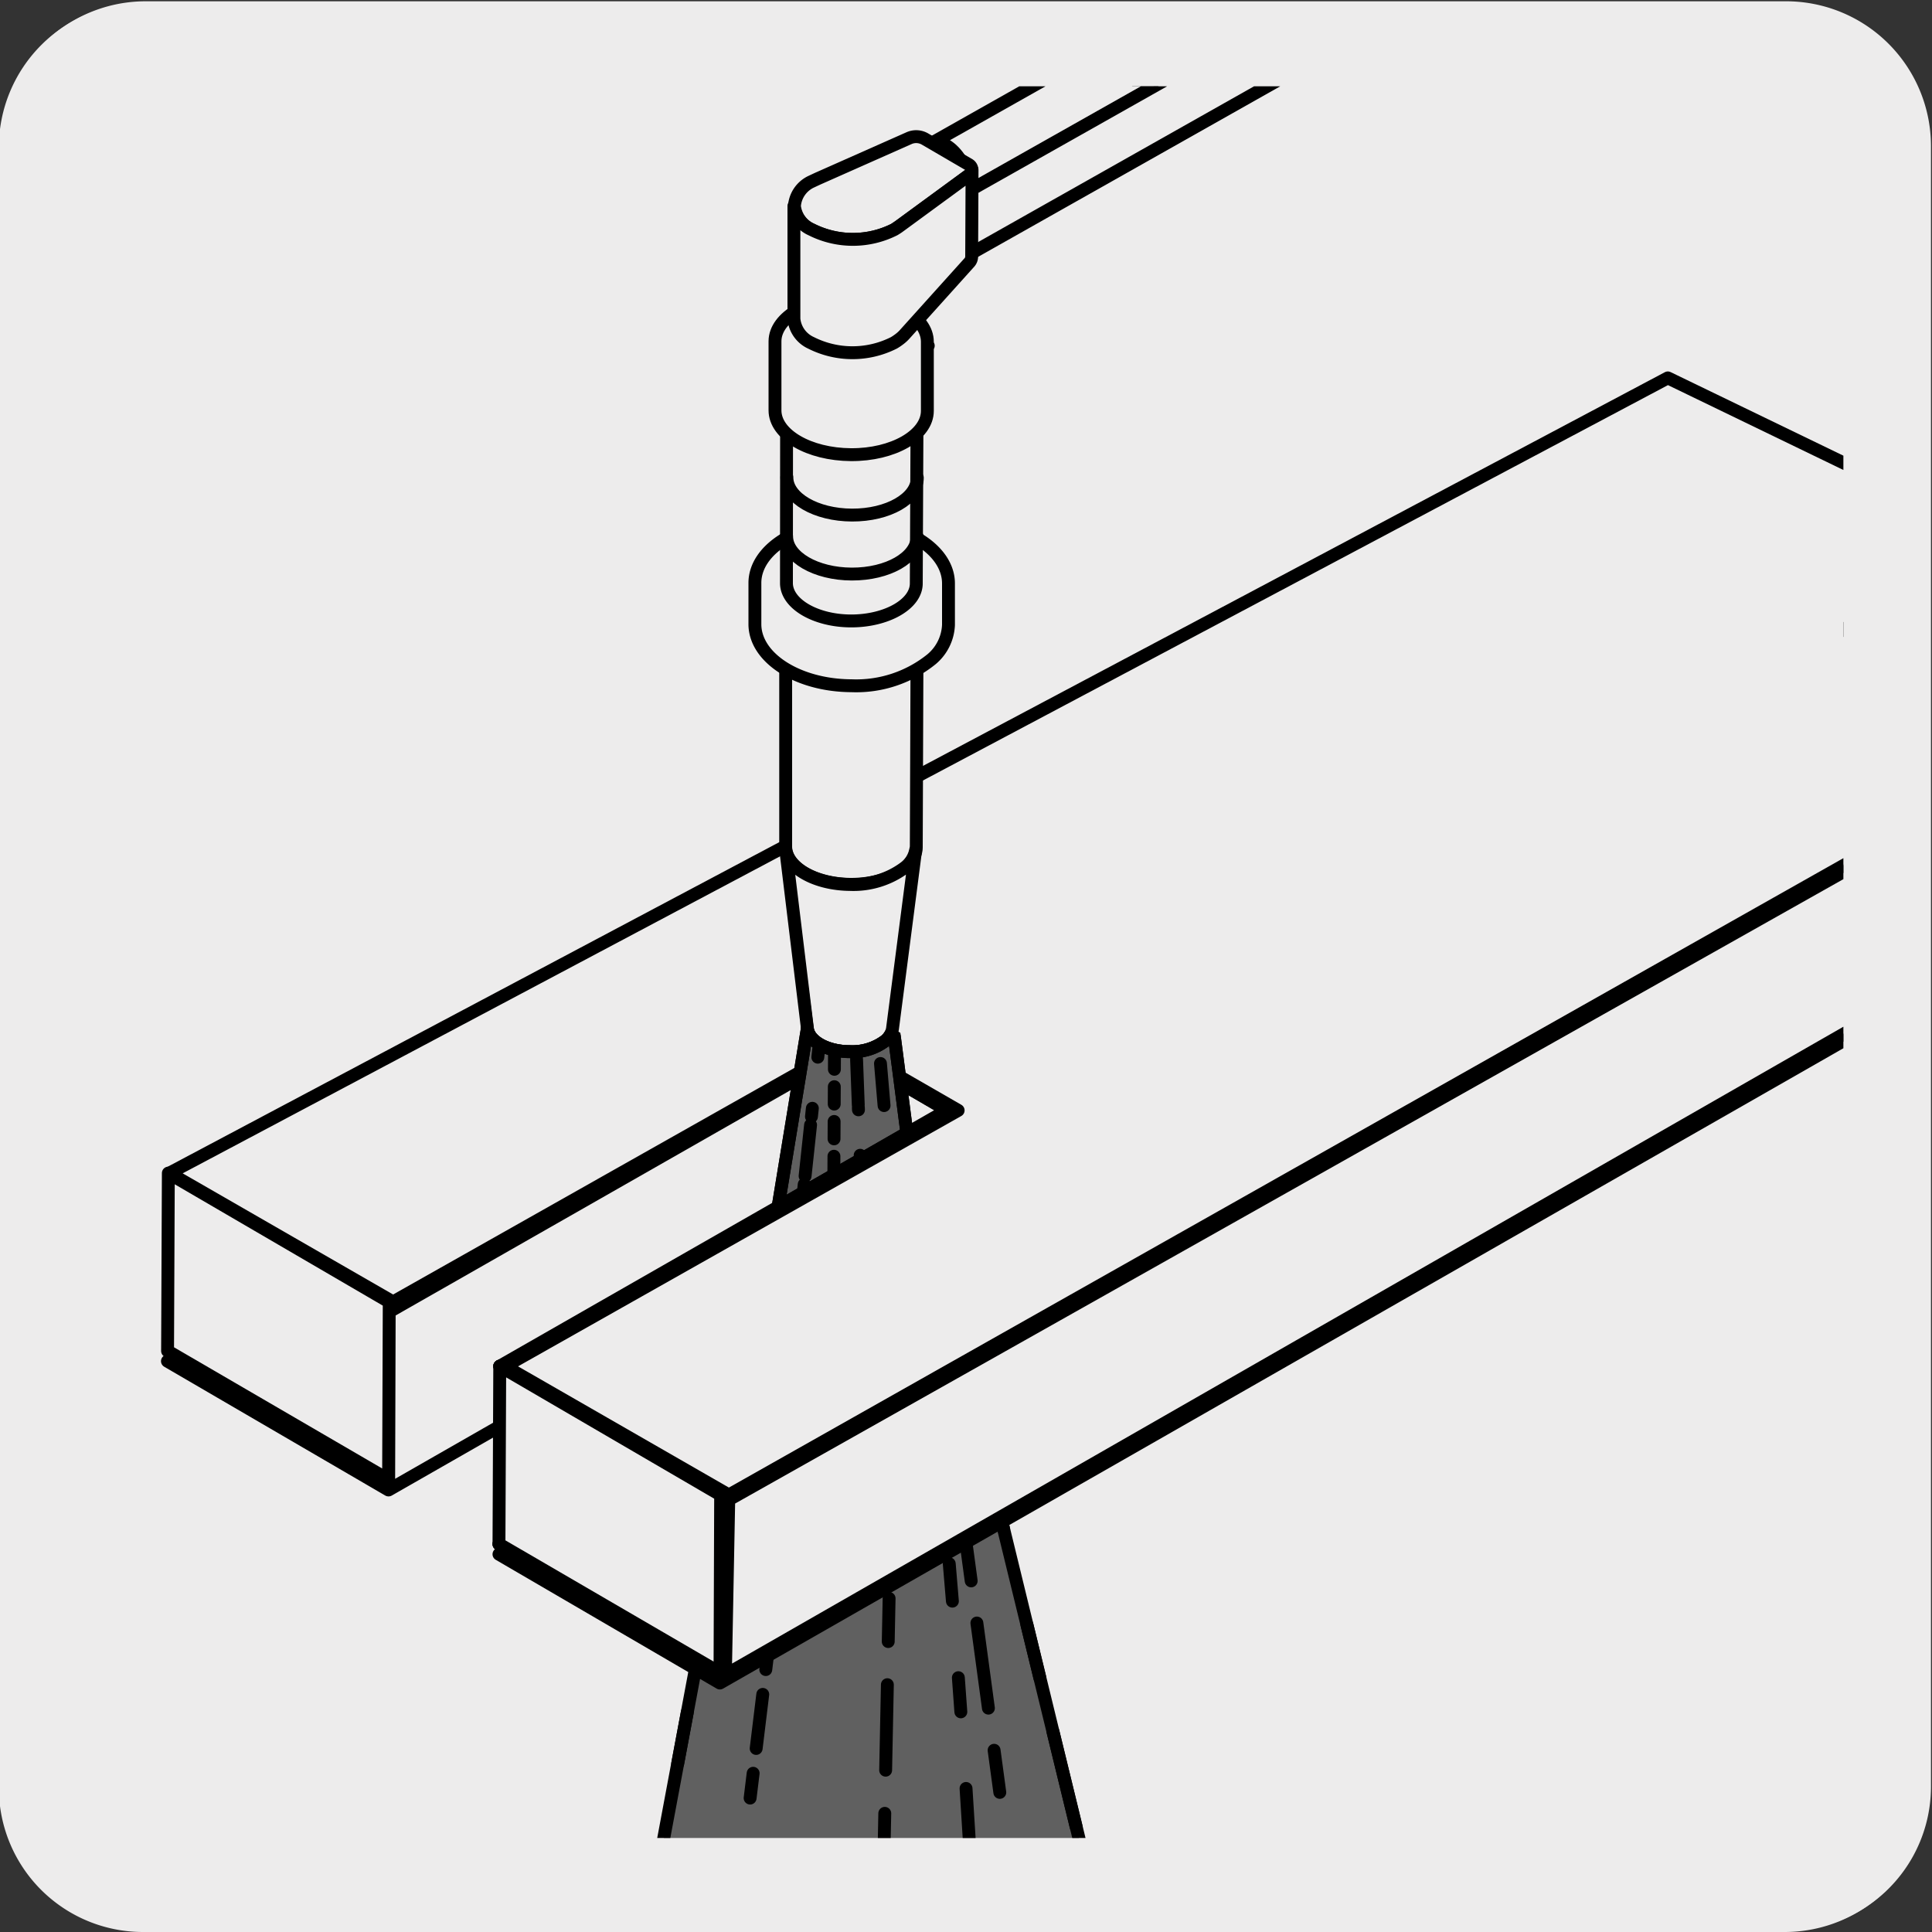 <svg viewBox="0 0 150 150" xmlns="http://www.w3.org/2000/svg" xmlns:xlink="http://www.w3.org/1999/xlink"><rect x="0" y="0" width="150" height="150" fill="#333333" stroke="none"/><clipPath id="a"><path d="m-162.88 6.7h136v136h-136z"/></clipPath><clipPath id="b"><path d="m7.12 6.7h136v136h-136z"/></clipPath><path d="m11.16.2h127.31a11.25 11.25 0 0 1 11.29 11.21v127.4a11.19 11.19 0 0 1 -11.19 11.19h-127.47a11.19 11.19 0 0 1 -11.19-11.19v-127.37a11.25 11.25 0 0 1 11.25-11.24z" fill="#edecec"/><path d="m11.32.1h127.32a11.25 11.25 0 0 1 11.28 11.21v127.4a11.19 11.19 0 0 1 -11.2 11.19h-127.45a11.19 11.19 0 0 1 -11.2-11.19v-127.37a11.24 11.24 0 0 1 11.25-11.24z" fill="#edecec"/><g stroke="#000"><g clip-path="url(#a)"><path d="m-139.83 115.68-17.17-10m17.16 10-17.16-10m51.9-9.87-34.73 19.87v-13.81l34.83-19.87zm-51.9 9.87 114.89-65.68 42.89 25-114.89 65.67-17.15-10 34.74-19.87-8.58-5-34.73 19.88z" fill="none" stroke-linecap="round" stroke-linejoin="round"/><g fill="#edecec"><path d="m.78 64.44-114.46 65.59.26-13.59 116.24-65.49z" stroke-miterlimit="10"/><path d="m-113.41 116.07 116.35-65.71-43.45-21.02-116.34 61.74 17.37 10 35.19-19.87 8.68 5-35.18 19.87z" stroke-linecap="round" stroke-linejoin="round"/></g></g><g clip-path="url(#b)"><path d="m74.59 20.13c.65-.36.65-1.56 0-2.67s-1.69-1.71-2.34-1.34l40-22.58c.65-.37 1.7.23 2.34 1.34s.63 2.3 0 2.67z" fill="none" stroke-linecap="round" stroke-linejoin="round"/><path d="m74.61 15.16c.65-.36.65-1.56 0-2.66s-1.69-1.71-2.34-1.35l40-22.58c.65-.37 1.7.24 2.34 1.34s.63 2.31 0 2.67z" fill="#edecec" stroke-linecap="round" stroke-linejoin="round"/><path d="m62.67 83.18-12.16 65c8.86 12.57 27.94 9.47 35.06 1.93l-16.3-66.91" fill="#606060" stroke-miterlimit="10"/><g stroke-linecap="round" stroke-linejoin="round"><path d="m85.57 150.12-16.3-66.92" fill="none" stroke-dasharray="4.27 7.61 4.27 4.27 7.61 4.27" stroke-dashoffset="11.88"/><path d="m62.67 83.18-12.16 65.01" fill="none" stroke-dasharray="4.06 7.4 4.06 4.06 7.4 4.06" stroke-dashoffset="11.46"/><path d="m74.96 119.47 3.98 29.41" fill="none" stroke-dasharray="3.3 6.67 3.3 3.3 6.67 3.3" stroke-dashoffset="9.97"/><path d="m59.69 127.7-1.52 12.47" fill="none" stroke-dasharray="1.94 4.23 1.94 1.94 4.23 1.94" stroke-dashoffset="6.17"/><path d="m69.03 124.09-.61 30.3" fill="none" stroke-dasharray="3.35 6.64 3.35 3.35 6.64 3.35" stroke-dashoffset="9.98"/><path d="m75.84 153.41s-.75-15.9-2.14-32" fill="none" stroke-dasharray="2.66 5.96 5.96 2.66 5.96 5.96" stroke-dashoffset="8.62"/><path d="m64.96 81.21 8.57 4.99-.05 13.81-8.58-5z" fill="none"/><path d="m30.17 115.68-17.17-10m17.16 10-17.16-10m51.9-9.87-34.73 19.87v-13.81l34.83-19.87zm-51.9 9.87 114.89-65.68 42.89 25-114.89 65.67-17.15-10 34.74-19.87-8.58-5-34.73 19.88z" fill="none"/><path d="m13.01 104.89 17.16 9.99.05-13.8-17.15-10z" fill="#edecec"/><path d="m30.22 101.08 34.74-19.87 8.57 4.99-34.73 19.87" fill="none"/><path d="m55.89 129.88-17.15-10m.06-13.81 17.15 10" fill="none"/></g><path d="m170.78 64.44-114.46 65.59.26-13.59 116.24-65.49z" fill="#edecec" stroke-miterlimit="10"/><g stroke-linecap="round" stroke-linejoin="round"><path d="m55.89 129.88-17.15-10m.06-13.81 17.15 10m-17.15-10 17.15 10" fill="none"/><path d="m38.74 119.88 17.16 9.99.05-13.8-17.15-10z" fill="#edecec"/><path d="m56.59 116.07 116.35-65.71-43.45-21.02-116.34 61.74 17.37 10 35.19-19.87 8.68 5-35.18 19.87z" fill="#edecec"/><path d="m61 65.72c0 1.61 2.26 2.93 5.06 2.94s5.07-1.29 5.08-2.9l.06-16.34a2.35 2.35 0 0 1 -1.2 1.88 6.84 6.84 0 0 1 -3.87 1c-2.84.01-5.13-1.3-5.13-2.92z" fill="#edecec"/><path d="m71.18 49.42c0-1.61-2.26-2.93-5.06-2.94s-5.07 1.28-5.08 2.9 2.26 2.94 5.05 2.95a6.74 6.74 0 0 0 4.21-1.27 2.22 2.22 0 0 0 .88-1.64z" fill="none"/><g fill="#edecec"><path d="m69.29 79.89a1.52 1.52 0 0 1 -.57.93 4.33 4.33 0 0 1 -2.74.83c-1.75 0-3.17-.79-3.29-1.78l-1.69-13.93c.19 1.51 2.37 2.71 5 2.73a6.66 6.66 0 0 0 4.2-1.28 2.21 2.21 0 0 0 .89-1.39z"/><path d="m66.14 40.54c-4.15 0-7.52 2.1-7.53 4.71v3.21c0 2.62 3.34 4.76 7.49 4.78a9.3 9.3 0 0 0 6.24-2.07 3.67 3.67 0 0 0 1.3-2.65v-3.21c.01-2.61-3.35-4.75-7.5-4.77z"/><path d="m61.06 45.27c0 1.61 2.25 2.93 5 2.94s5.07-1.29 5.08-2.9l.06-13.62a2.39 2.39 0 0 1 -1.2 1.88 7 7 0 0 1 -3.87 1c-2.8 0-5.07-1.33-5.06-2.94z"/><path d="m71.25 31.69c0-1.62-2.26-2.94-5.06-3s-5.07 1.31-5.08 3 2.26 2.93 5.06 2.94a6.6 6.6 0 0 0 4.2-1.26 2.22 2.22 0 0 0 .88-1.68z"/></g><path d="m61.09 37.05c0 1.61 2.25 2.93 5.06 2.94s5.07-1.29 5.07-2.9" fill="none"/><path d="m61.07 41.63c0 1.61 2.26 2.93 5.06 2.94s5.07-1.29 5.08-2.9" fill="none"/><path d="m75.24 12.79-3.43-2a1.36 1.36 0 0 0 -1.24-.06l-7.1 3.15-.47.22a2.27 2.27 0 0 0 -1.32 1.9 2.27 2.27 0 0 0 1.32 1.82 7.14 7.14 0 0 0 6.43 0l.38-.26 5.46-4a.44.44 0 0 0 .19-.37.47.47 0 0 0 -.22-.4z" fill="#edecec"/><path d="m72.07 26.84-.07.16m0-.29v-.17c0-1.89-2.64-3.43-5.9-3.44s-5.92 1.51-5.93 3.39v5.37c0 1.88 2.63 3.42 5.9 3.44s5.93-1.51 5.93-3.4v-5.37z" fill="#edecec"/><path d="m75.44 19.91a.69.69 0 0 1 -.18.47l-5.06 5.62a2.86 2.86 0 0 1 -.41.36 3.77 3.77 0 0 1 -.39.26 7.14 7.14 0 0 1 -6.43 0 2.28 2.28 0 0 1 -1.33-1.86v-8.76a2.29 2.29 0 0 0 1.36 1.82 7.16 7.16 0 0 0 6.44 0c.13-.08.26-.16.38-.25l5.46-4a.44.44 0 0 0 .19-.37z" fill="#edecec"/></g><path d="m69.44 80.5-.3-.17a1.79 1.79 0 0 1 -.42.49 4.22 4.22 0 0 1 -2.74.83c-1.75 0-3.17-.79-3.3-1.78l-2.27 13.84 10-5.74z" fill="#606060" stroke-miterlimit="10"/><path d="m69.44 80.5-.3-.17a1.79 1.79 0 0 1 -.42.49 4.22 4.22 0 0 1 -2.74.83c-1.75 0-3.17-.79-3.3-1.78l-2.27 13.84 10-5.74z" fill="none" stroke-linecap="round" stroke-linejoin="round"/><path d="m68.36 82.57.53 6.21" fill="none" stroke-dasharray="0 3.28 3.28 0" stroke-dashoffset="3.28" stroke-linecap="round" stroke-linejoin="round"/><path d="m64.74 91.12.05-9.45" fill="none" stroke-dasharray="1.35 1.35 1.35 1.35 1.35 1.35" stroke-dashoffset="2.7" stroke-linecap="round" stroke-linejoin="round"/><path d="m66.49 81.88.3 8.02" fill="none" stroke-dasharray=".19 3.53 .19 .19 3.53 .19" stroke-dashoffset="3.72" stroke-linecap="round" stroke-linejoin="round"/><path d="m62.37 92.59 1.2-11.2" fill="none" stroke-dasharray=".65 3.99 .65 .65 3.99 .65" stroke-dashoffset="4.65" stroke-linecap="round" stroke-linejoin="round"/></g></g></svg>